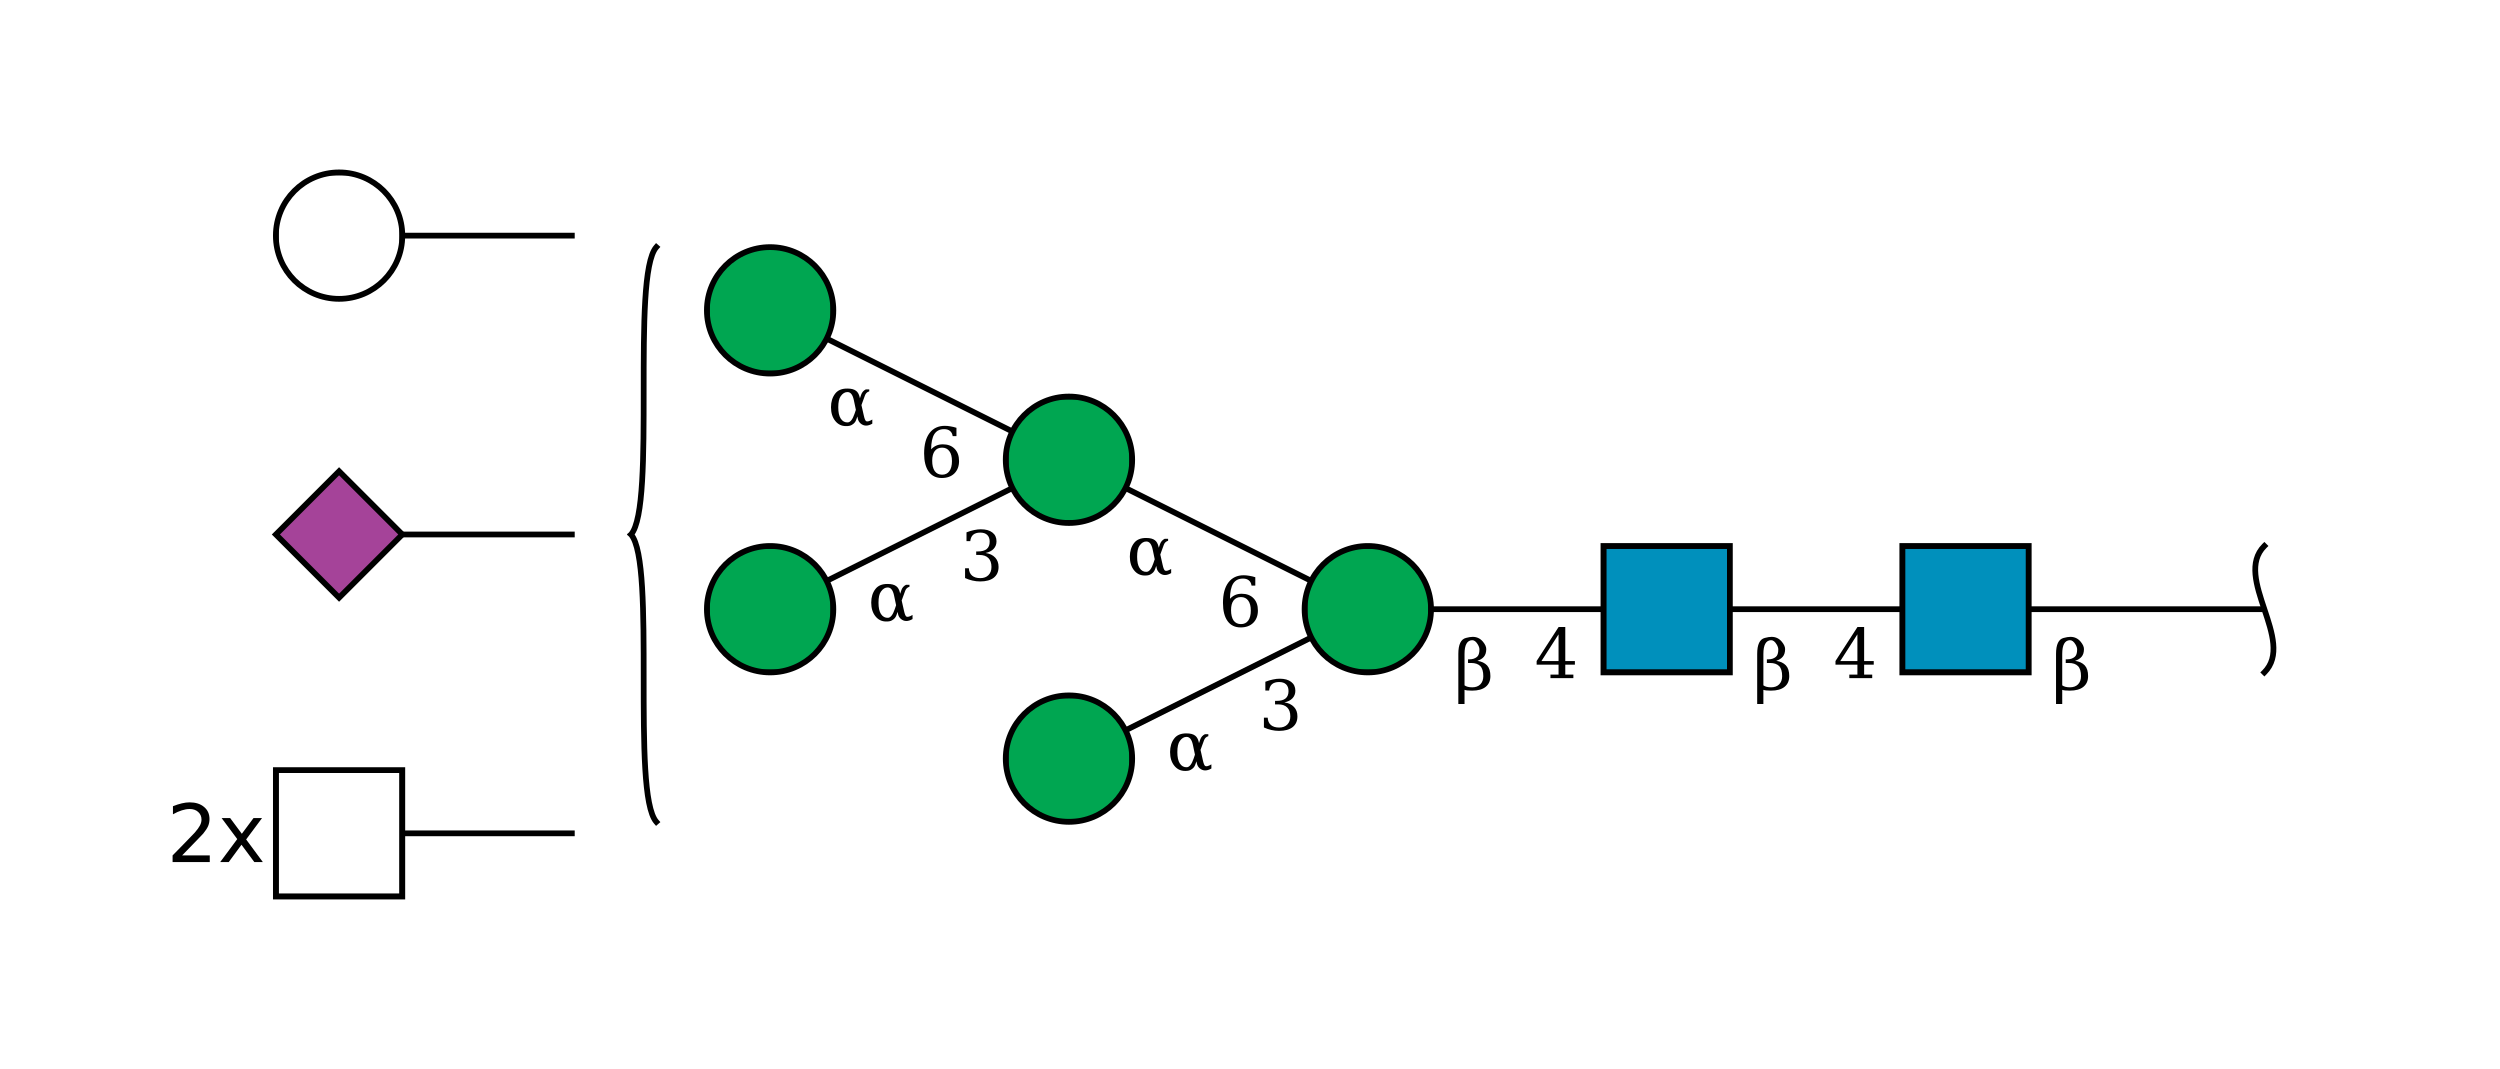 <?xml version="1.0"?>
<!DOCTYPE svg PUBLIC '-//W3C//DTD SVG 1.0//EN'
          'http://www.w3.org/TR/2001/REC-SVG-20010904/DTD/svg10.dtd'>
<svg viewBox="0 0 435 186" xmlns:xlink="http://www.w3.org/1999/xlink" style="fill-opacity:1; color-rendering:auto; color-interpolation:auto; text-rendering:auto; stroke:black; stroke-linecap:square; stroke-miterlimit:10; shape-rendering:auto; stroke-opacity:1; fill:black; stroke-dasharray:none; font-weight:normal; stroke-width:1; font-family:&apos;Dialog&apos;; font-style:normal; stroke-linejoin:miter; font-size:12; stroke-dashoffset:0; image-rendering:auto;" xmlns="http://www.w3.org/2000/svg"
><!--Generated by the Batik Graphics2D SVG Generator--><defs id="genericDefs"
  /><g
  ><defs id="defs1"
    ><clipPath clipPathUnits="userSpaceOnUse" id="clipPath_Zpf8Ly8BzHygZgHwZR8hmtlCpstB3boZ"
      ><path d="M331 95 L353 95 L353 117 L331 117 L331 95 Z"
      /></clipPath
      ><clipPath clipPathUnits="userSpaceOnUse" id="clipPath_Tpul3uhMNhpttThzs2dzXPAiSy1iAiRq"
      ><path d="M279 95 L301 95 L301 117 L279 117 L279 95 Z"
      /></clipPath
      ><clipPath clipPathUnits="userSpaceOnUse" id="clipPath_xlMPtSu2cM8R0FsJPpIGoNAhxGYSsENE"
      ><path d="M249 106 C249 112.075 244.075 117 238 117 C231.925 117 227 112.075 227 106 C227 99.925 231.925 95 238 95 C244.075 95 249 99.925 249 106 Z"
      /></clipPath
      ><clipPath clipPathUnits="userSpaceOnUse" id="clipPath_nWoHeu6d0eYPS45cSiyf07LekiBHvwFc"
      ><path d="M197 132 C197 138.075 192.075 143 186 143 C179.925 143 175 138.075 175 132 C175 125.925 179.925 121 186 121 C192.075 121 197 125.925 197 132 Z"
      /></clipPath
      ><clipPath clipPathUnits="userSpaceOnUse" id="clipPath_3p6M0h5EiifC8R5NTBrwJkv8XCAtEgLU"
      ><path d="M197 80 C197 86.075 192.075 91 186 91 C179.925 91 175 86.075 175 80 C175 73.925 179.925 69 186 69 C192.075 69 197 73.925 197 80 Z"
      /></clipPath
      ><clipPath clipPathUnits="userSpaceOnUse" id="clipPath_Bj5FytlYFwW4oFjFIbW91HrC2iCtEOjH"
      ><path d="M145 106 C145 112.075 140.075 117 134 117 C127.925 117 123 112.075 123 106 C123 99.925 127.925 95 134 95 C140.075 95 145 99.925 145 106 Z"
      /></clipPath
      ><clipPath clipPathUnits="userSpaceOnUse" id="clipPath_nBtOgo2sZII6XkxdRjCTSq4w0tc5mxIO"
      ><path d="M145 54 C145 60.075 140.075 65 134 65 C127.925 65 123 60.075 123 54 C123 47.925 127.925 43 134 43 C140.075 43 145 47.925 145 54 Z"
      /></clipPath
      ><clipPath clipPathUnits="userSpaceOnUse" id="clipPath_7hNC2KDQxsy6njntdJ6ckRQOgpQyHM7M"
      ><path d="M48 134 L70 134 L70 156 L48 156 L48 134 Z"
      /></clipPath
      ><clipPath clipPathUnits="userSpaceOnUse" id="clipPath_QOx3P50WRb3mxabpS0wuNwYZ437RVllw"
      ><path style="fill-rule:evenodd;" d="M59 82 L70 93 L59 104 L48 93 Z"
      /></clipPath
      ><clipPath clipPathUnits="userSpaceOnUse" id="clipPath_06bHkekrVoXYKN1n1xgMQMYOVfISBQX5"
      ><path d="M70 41 C70 47.075 65.075 52 59 52 C52.925 52 48 47.075 48 41 C48 34.925 52.925 30 59 30 C65.075 30 70 34.925 70 41 Z"
      /></clipPath
    ></defs
    ><g style="fill:white; text-rendering:optimizeSpeed; stroke:white;"
    ><rect x="0" width="435" height="186" y="0" style="stroke:none;"
    /></g
    ><g style="text-rendering:optimizeSpeed;" ID="l-1:1,2"
    ><polygon style="fill:none;" points=" 394 106 342 106"
    /></g
    ><g style="text-rendering:optimizeSpeed;" ID="r-1:1"
    ><path style="fill:none;" d="M394 95 C388.5 100.5 399.5 111.5 394 117"
    /></g
    ><g style="text-rendering:optimizeSpeed;" ID="l-1:2,3"
    ><polygon style="fill:none;" points=" 342 106 290 106"
    /></g
    ><g ID="r-1:2" style="fill:white; text-rendering:optimizeSpeed; stroke:white;"
    ><rect x="331" y="95" width="22" style="clip-path:url(#clipPath_Zpf8Ly8BzHygZgHwZR8hmtlCpstB3boZ); stroke:none;" height="22"
      /><rect x="331" y="95" width="22" style="clip-path:url(#clipPath_Zpf8Ly8BzHygZgHwZR8hmtlCpstB3boZ); fill:rgb(0,144,188); stroke:none;" height="22"
      /><rect x="331" y="95" width="22" style="clip-path:url(#clipPath_Zpf8Ly8BzHygZgHwZR8hmtlCpstB3boZ); fill:none; stroke:black;" height="22"
      /><rect x="331" y="95" width="22" style="fill:none; stroke:black;" height="22"
    /></g
    ><g style="text-rendering:optimizeSpeed;" ID="l-1:3,4"
    ><polygon style="fill:none;" points=" 290 106 238 106"
    /></g
    ><g ID="r-1:3" style="fill:white; text-rendering:optimizeSpeed; stroke:white;"
    ><rect x="279" y="95" width="22" style="clip-path:url(#clipPath_Tpul3uhMNhpttThzs2dzXPAiSy1iAiRq); stroke:none;" height="22"
      /><rect x="279" y="95" width="22" style="clip-path:url(#clipPath_Tpul3uhMNhpttThzs2dzXPAiSy1iAiRq); fill:rgb(0,144,188); stroke:none;" height="22"
      /><rect x="279" y="95" width="22" style="clip-path:url(#clipPath_Tpul3uhMNhpttThzs2dzXPAiSy1iAiRq); fill:none; stroke:black;" height="22"
      /><rect x="279" y="95" width="22" style="fill:none; stroke:black;" height="22"
    /></g
    ><g style="text-rendering:optimizeSpeed;" ID="l-1:4,5"
    ><polygon style="fill:none;" points=" 238 106 186 132"
    /></g
    ><g style="text-rendering:optimizeSpeed;" ID="l-1:4,6"
    ><polygon style="fill:none;" points=" 238 106 186 80"
    /></g
    ><g ID="r-1:4" style="fill:white; text-rendering:optimizeSpeed; stroke:white;"
    ><circle r="11" style="clip-path:url(#clipPath_xlMPtSu2cM8R0FsJPpIGoNAhxGYSsENE); stroke:none;" cx="238" cy="106"
      /><rect x="227" y="95" width="22" style="clip-path:url(#clipPath_xlMPtSu2cM8R0FsJPpIGoNAhxGYSsENE); fill:rgb(0,166,81); stroke:none;" height="22"
      /><rect x="227" y="95" width="22" style="clip-path:url(#clipPath_xlMPtSu2cM8R0FsJPpIGoNAhxGYSsENE); fill:none; stroke:black;" height="22"
      /><circle r="11" style="fill:none; stroke:black;" cx="238" cy="106"
    /></g
    ><g ID="r-1:5" style="fill:white; text-rendering:optimizeSpeed; stroke:white;"
    ><circle r="11" style="clip-path:url(#clipPath_nWoHeu6d0eYPS45cSiyf07LekiBHvwFc); stroke:none;" cx="186" cy="132"
      /><rect x="175" y="121" width="22" style="clip-path:url(#clipPath_nWoHeu6d0eYPS45cSiyf07LekiBHvwFc); fill:rgb(0,166,81); stroke:none;" height="22"
      /><rect x="175" y="121" width="22" style="clip-path:url(#clipPath_nWoHeu6d0eYPS45cSiyf07LekiBHvwFc); fill:none; stroke:black;" height="22"
      /><circle r="11" style="fill:none; stroke:black;" cx="186" cy="132"
    /></g
    ><g style="text-rendering:optimizeSpeed;" ID="l-1:6,7"
    ><polygon style="fill:none;" points=" 186 80 134 106"
    /></g
    ><g style="text-rendering:optimizeSpeed;" ID="l-1:6,8"
    ><polygon style="fill:none;" points=" 186 80 134 54"
    /></g
    ><g ID="r-1:6" style="fill:white; text-rendering:optimizeSpeed; stroke:white;"
    ><circle r="11" style="clip-path:url(#clipPath_3p6M0h5EiifC8R5NTBrwJkv8XCAtEgLU); stroke:none;" cx="186" cy="80"
      /><rect x="175" y="69" width="22" style="clip-path:url(#clipPath_3p6M0h5EiifC8R5NTBrwJkv8XCAtEgLU); fill:rgb(0,166,81); stroke:none;" height="22"
      /><rect x="175" y="69" width="22" style="clip-path:url(#clipPath_3p6M0h5EiifC8R5NTBrwJkv8XCAtEgLU); fill:none; stroke:black;" height="22"
      /><circle r="11" style="fill:none; stroke:black;" cx="186" cy="80"
    /></g
    ><g ID="r-1:7" style="fill:white; text-rendering:optimizeSpeed; stroke:white;"
    ><circle r="11" style="clip-path:url(#clipPath_Bj5FytlYFwW4oFjFIbW91HrC2iCtEOjH); stroke:none;" cx="134" cy="106"
      /><rect x="123" y="95" width="22" style="clip-path:url(#clipPath_Bj5FytlYFwW4oFjFIbW91HrC2iCtEOjH); fill:rgb(0,166,81); stroke:none;" height="22"
      /><rect x="123" y="95" width="22" style="clip-path:url(#clipPath_Bj5FytlYFwW4oFjFIbW91HrC2iCtEOjH); fill:none; stroke:black;" height="22"
      /><circle r="11" style="fill:none; stroke:black;" cx="134" cy="106"
    /></g
    ><g ID="r-1:8" style="fill:white; text-rendering:optimizeSpeed; stroke:white;"
    ><circle r="11" style="clip-path:url(#clipPath_nBtOgo2sZII6XkxdRjCTSq4w0tc5mxIO); stroke:none;" cx="134" cy="54"
      /><rect x="123" y="43" width="22" style="clip-path:url(#clipPath_nBtOgo2sZII6XkxdRjCTSq4w0tc5mxIO); fill:rgb(0,166,81); stroke:none;" height="22"
      /><rect x="123" y="43" width="22" style="clip-path:url(#clipPath_nBtOgo2sZII6XkxdRjCTSq4w0tc5mxIO); fill:none; stroke:black;" height="22"
      /><circle r="11" style="fill:none; stroke:black;" cx="134" cy="54"
    /></g
    ><g ID="li-1:6,7" style="fill:white; text-rendering:optimizeSpeed; font-family:&apos;Serif&apos;; stroke:white;"
    ><rect x="167" width="7" height="10" y="91" style="stroke:none;"
      /><path d="M168.172 92.625 Q168.859 92.359 169.484 92.234 Q170.109 92.094 170.656 92.094 Q171.953 92.094 172.672 92.656 Q173.391 93.203 173.391 94.188 Q173.391 94.969 172.891 95.5 Q172.391 96.031 171.484 96.219 Q172.562 96.375 173.156 97.016 Q173.75 97.641 173.75 98.641 Q173.75 99.859 172.922 100.516 Q172.094 101.172 170.547 101.172 Q169.859 101.172 169.203 101.016 Q168.562 100.875 167.922 100.578 L167.922 98.875 L168.578 98.875 Q168.625 99.719 169.141 100.156 Q169.656 100.594 170.578 100.594 Q171.469 100.594 171.984 100.078 Q172.516 99.547 172.516 98.656 Q172.516 97.625 171.969 97.094 Q171.438 96.562 170.406 96.562 L169.859 96.562 L169.859 95.953 L170.141 95.953 Q171.172 95.953 171.688 95.531 Q172.203 95.109 172.203 94.25 Q172.203 93.484 171.781 93.078 Q171.359 92.672 170.562 92.672 Q169.766 92.672 169.328 93.047 Q168.906 93.422 168.828 94.156 L168.172 94.156 L168.172 92.625 Z" style="fill:black; stroke:none;"
      /><rect x="151" width="8" height="8" y="100" style="stroke:none;"
      /><path d="M156.188 106.469 L155.953 107.109 Q155.766 107.625 155.203 107.938 Q154.844 108.156 154.203 108.141 Q153.047 108.141 152.328 107.234 Q151.594 106.328 151.594 104.859 Q151.594 103.422 152.328 102.484 Q153.016 101.594 154.453 101.609 Q155.453 101.609 155.953 102 Q156.406 102.344 156.578 103.094 L156.625 103.312 L156.844 102.672 Q157.062 102.047 157.656 101.75 L158.25 101.75 L158.25 102.094 Q157.688 102.266 157.5 102.812 L156.891 104.484 L157.297 106.281 Q157.5 107.203 157.734 107.297 Q158.047 107.438 158.781 107 L158.781 107.719 Q157.594 108.406 156.75 107.688 Q156.375 107.359 156.266 106.875 L156.188 106.469 ZM155.922 105.312 L155.562 103.594 Q155.266 102.219 154.469 102.219 Q153.797 102.203 153.281 102.938 Q152.859 103.516 152.859 104.875 Q152.859 106.172 153.281 106.828 Q153.75 107.547 154.531 107.5 Q155.203 107.438 155.688 106 L155.922 105.312 Z" style="fill:black; stroke:none;"
    /></g
    ><g ID="li-1:6,8" style="fill:white; text-rendering:optimizeSpeed; font-family:&apos;Serif&apos;; stroke:white;"
    ><rect x="160" width="7" height="10" y="73" style="stroke:none;"
      /><path d="M163.922 82.594 Q164.75 82.594 165.188 81.984 Q165.641 81.375 165.641 80.234 Q165.641 79.109 165.188 78.5 Q164.75 77.891 163.922 77.891 Q163.094 77.891 162.641 78.484 Q162.203 79.062 162.203 80.172 Q162.203 81.328 162.641 81.969 Q163.094 82.594 163.922 82.594 ZM162.016 78.188 Q162.422 77.75 162.922 77.531 Q163.422 77.312 164.062 77.312 Q165.359 77.312 166.109 78.094 Q166.875 78.875 166.875 80.234 Q166.875 81.562 166.062 82.375 Q165.25 83.172 163.875 83.172 Q162.391 83.172 161.594 82.062 Q160.797 80.953 160.797 78.906 Q160.797 76.609 161.734 75.359 Q162.688 74.094 164.406 74.094 Q164.875 74.094 165.375 74.188 Q165.891 74.266 166.422 74.438 L166.422 75.891 L165.766 75.891 Q165.688 75.297 165.297 74.984 Q164.922 74.672 164.281 74.672 Q163.141 74.672 162.578 75.531 Q162.031 76.391 162.016 78.188 Z" style="fill:black; stroke:none;"
      /><rect x="144" width="8" height="8" y="66" style="stroke:none;"
      /><path d="M149.188 72.469 L148.953 73.109 Q148.766 73.625 148.203 73.938 Q147.844 74.156 147.203 74.141 Q146.047 74.141 145.328 73.234 Q144.594 72.328 144.594 70.859 Q144.594 69.422 145.328 68.484 Q146.016 67.594 147.453 67.609 Q148.453 67.609 148.953 68 Q149.406 68.344 149.578 69.094 L149.625 69.312 L149.844 68.672 Q150.062 68.047 150.656 67.75 L151.25 67.75 L151.25 68.094 Q150.688 68.266 150.5 68.812 L149.891 70.484 L150.297 72.281 Q150.5 73.203 150.734 73.297 Q151.047 73.438 151.781 73 L151.781 73.719 Q150.594 74.406 149.75 73.688 Q149.375 73.359 149.266 72.875 L149.188 72.469 ZM148.922 71.312 L148.562 69.594 Q148.266 68.219 147.469 68.219 Q146.797 68.203 146.281 68.938 Q145.859 69.516 145.859 70.875 Q145.859 72.172 146.281 72.828 Q146.75 73.547 147.531 73.5 Q148.203 73.438 148.688 72 L148.922 71.312 Z" style="fill:black; stroke:none;"
    /></g
    ><g ID="li-1:4,5" style="fill:white; text-rendering:optimizeSpeed; font-family:&apos;Serif&apos;; stroke:white;"
    ><rect x="219" width="7" height="10" y="117" style="stroke:none;"
      /><path d="M220.172 118.625 Q220.859 118.359 221.484 118.234 Q222.109 118.094 222.656 118.094 Q223.953 118.094 224.672 118.656 Q225.391 119.203 225.391 120.188 Q225.391 120.969 224.891 121.5 Q224.391 122.031 223.484 122.219 Q224.562 122.375 225.156 123.016 Q225.75 123.641 225.75 124.641 Q225.75 125.859 224.922 126.516 Q224.094 127.172 222.547 127.172 Q221.859 127.172 221.203 127.016 Q220.562 126.875 219.922 126.578 L219.922 124.875 L220.578 124.875 Q220.625 125.719 221.141 126.156 Q221.656 126.594 222.578 126.594 Q223.469 126.594 223.984 126.078 Q224.516 125.547 224.516 124.656 Q224.516 123.625 223.969 123.094 Q223.438 122.562 222.406 122.562 L221.859 122.562 L221.859 121.953 L222.141 121.953 Q223.172 121.953 223.688 121.531 Q224.203 121.109 224.203 120.25 Q224.203 119.484 223.781 119.078 Q223.359 118.672 222.562 118.672 Q221.766 118.672 221.328 119.047 Q220.906 119.422 220.828 120.156 L220.172 120.156 L220.172 118.625 Z" style="fill:black; stroke:none;"
      /><rect x="203" width="8" height="8" y="126" style="stroke:none;"
      /><path d="M208.188 132.469 L207.953 133.109 Q207.766 133.625 207.203 133.938 Q206.844 134.156 206.203 134.141 Q205.047 134.141 204.328 133.234 Q203.594 132.328 203.594 130.859 Q203.594 129.422 204.328 128.484 Q205.016 127.594 206.453 127.609 Q207.453 127.609 207.953 128 Q208.406 128.344 208.578 129.094 L208.625 129.312 L208.844 128.672 Q209.062 128.047 209.656 127.75 L210.25 127.75 L210.25 128.094 Q209.688 128.266 209.5 128.812 L208.891 130.484 L209.297 132.281 Q209.5 133.203 209.734 133.297 Q210.047 133.438 210.781 133 L210.781 133.719 Q209.594 134.406 208.75 133.688 Q208.375 133.359 208.266 132.875 L208.188 132.469 ZM207.922 131.312 L207.562 129.594 Q207.266 128.219 206.469 128.219 Q205.797 128.203 205.281 128.938 Q204.859 129.516 204.859 130.875 Q204.859 132.172 205.281 132.828 Q205.75 133.547 206.531 133.5 Q207.203 133.438 207.688 132 L207.922 131.312 Z" style="fill:black; stroke:none;"
    /></g
    ><g ID="li-1:4,6" style="fill:white; text-rendering:optimizeSpeed; font-family:&apos;Serif&apos;; stroke:white;"
    ><rect x="212" width="7" height="10" y="99" style="stroke:none;"
      /><path d="M215.922 108.594 Q216.75 108.594 217.188 107.984 Q217.641 107.375 217.641 106.234 Q217.641 105.109 217.188 104.5 Q216.75 103.891 215.922 103.891 Q215.094 103.891 214.641 104.484 Q214.203 105.062 214.203 106.172 Q214.203 107.328 214.641 107.969 Q215.094 108.594 215.922 108.594 ZM214.016 104.188 Q214.422 103.75 214.922 103.531 Q215.422 103.312 216.062 103.312 Q217.359 103.312 218.109 104.094 Q218.875 104.875 218.875 106.234 Q218.875 107.562 218.062 108.375 Q217.25 109.172 215.875 109.172 Q214.391 109.172 213.594 108.062 Q212.797 106.953 212.797 104.906 Q212.797 102.609 213.734 101.359 Q214.688 100.094 216.406 100.094 Q216.875 100.094 217.375 100.188 Q217.891 100.266 218.422 100.438 L218.422 101.891 L217.766 101.891 Q217.688 101.297 217.297 100.984 Q216.922 100.672 216.281 100.672 Q215.141 100.672 214.578 101.531 Q214.031 102.391 214.016 104.188 Z" style="fill:black; stroke:none;"
      /><rect x="196" width="8" height="8" y="92" style="stroke:none;"
      /><path d="M201.188 98.469 L200.953 99.109 Q200.766 99.625 200.203 99.938 Q199.844 100.156 199.203 100.141 Q198.047 100.141 197.328 99.234 Q196.594 98.328 196.594 96.859 Q196.594 95.422 197.328 94.484 Q198.016 93.594 199.453 93.609 Q200.453 93.609 200.953 94 Q201.406 94.344 201.578 95.094 L201.625 95.312 L201.844 94.672 Q202.062 94.047 202.656 93.75 L203.25 93.75 L203.25 94.094 Q202.688 94.266 202.5 94.812 L201.891 96.484 L202.297 98.281 Q202.5 99.203 202.734 99.297 Q203.047 99.438 203.781 99 L203.781 99.719 Q202.594 100.406 201.75 99.688 Q201.375 99.359 201.266 98.875 L201.188 98.469 ZM200.922 97.312 L200.562 95.594 Q200.266 94.219 199.469 94.219 Q198.797 94.203 198.281 94.938 Q197.859 95.516 197.859 96.875 Q197.859 98.172 198.281 98.828 Q198.75 99.547 199.531 99.5 Q200.203 99.438 200.688 98 L200.922 97.312 Z" style="fill:black; stroke:none;"
    /></g
    ><g ID="li-1:3,4" style="fill:white; text-rendering:optimizeSpeed; font-family:&apos;Serif&apos;; stroke:white;"
    ><rect x="267" width="8" height="9" y="109" style="stroke:none;"
      /><path d="M271.188 115.031 L271.188 110.375 L268.203 115.031 L271.188 115.031 ZM273.766 118 L269.781 118 L269.781 117.375 L271.188 117.375 L271.188 115.656 L267.375 115.656 L267.375 115.016 L271.203 109.094 L272.359 109.094 L272.359 115.031 L274.031 115.031 L274.031 115.656 L272.359 115.656 L272.359 117.375 L273.766 117.375 L273.766 118 Z" style="fill:black; stroke:none;"
      /><rect x="253" width="7" height="13" y="107" style="stroke:none;"
      /><path d="M254.828 119.25 Q255.297 119.594 256.172 119.594 Q257.062 119.594 257.578 119.078 Q258.094 118.547 258.094 117.656 Q258.094 116.422 257.562 115.891 Q257.016 115.359 256 115.359 L255.438 115.359 L255.438 114.719 L255.734 114.719 Q256.484 114.719 257 114.297 Q257.422 113.953 257.422 113.016 Q257.422 112.609 257.141 112.141 Q256.688 111.375 256.156 111.391 Q254.828 111.438 254.828 113.781 L254.828 119.25 ZM253.75 122.5 L253.75 113.781 Q253.75 111.328 255.078 111 Q255.766 110.812 256.25 110.812 Q257.344 110.812 258.047 111.672 Q258.609 112.359 258.609 112.938 Q258.609 113.781 258.203 114.266 Q257.797 114.75 257.062 114.984 Q258.141 115.141 258.75 115.781 Q259.328 116.406 259.328 117.641 Q259.328 118.859 258.5 119.516 Q257.688 120.172 256.141 120.172 Q255.188 120.172 254.828 120.031 L254.828 122.5 L253.75 122.5 Z" style="fill:black; stroke:none;"
    /></g
    ><g ID="li-1:2,3" style="fill:white; text-rendering:optimizeSpeed; font-family:&apos;Serif&apos;; stroke:white;"
    ><rect x="319" width="8" height="9" y="109" style="stroke:none;"
      /><path d="M323.188 115.031 L323.188 110.375 L320.203 115.031 L323.188 115.031 ZM325.766 118 L321.781 118 L321.781 117.375 L323.188 117.375 L323.188 115.656 L319.375 115.656 L319.375 115.016 L323.203 109.094 L324.359 109.094 L324.359 115.031 L326.031 115.031 L326.031 115.656 L324.359 115.656 L324.359 117.375 L325.766 117.375 L325.766 118 Z" style="fill:black; stroke:none;"
      /><rect x="305" width="7" height="13" y="107" style="stroke:none;"
      /><path d="M306.828 119.25 Q307.297 119.594 308.172 119.594 Q309.062 119.594 309.578 119.078 Q310.094 118.547 310.094 117.656 Q310.094 116.422 309.562 115.891 Q309.016 115.359 308 115.359 L307.438 115.359 L307.438 114.719 L307.734 114.719 Q308.484 114.719 309 114.297 Q309.422 113.953 309.422 113.016 Q309.422 112.609 309.141 112.141 Q308.688 111.375 308.156 111.391 Q306.828 111.438 306.828 113.781 L306.828 119.25 ZM305.75 122.5 L305.75 113.781 Q305.75 111.328 307.078 111 Q307.766 110.812 308.25 110.812 Q309.344 110.812 310.047 111.672 Q310.609 112.359 310.609 112.938 Q310.609 113.781 310.203 114.266 Q309.797 114.75 309.062 114.984 Q310.141 115.141 310.75 115.781 Q311.328 116.406 311.328 117.641 Q311.328 118.859 310.5 119.516 Q309.688 120.172 308.141 120.172 Q307.188 120.172 306.828 120.031 L306.828 122.5 L305.75 122.5 Z" style="fill:black; stroke:none;"
    /></g
    ><g ID="li-1:1,2" style="fill:white; text-rendering:optimizeSpeed; font-family:&apos;Serif&apos;; stroke:white;"
    ><rect x="357" width="7" height="13" y="107" style="stroke:none;"
      /><path d="M358.828 119.25 Q359.297 119.594 360.172 119.594 Q361.062 119.594 361.578 119.078 Q362.094 118.547 362.094 117.656 Q362.094 116.422 361.562 115.891 Q361.016 115.359 360 115.359 L359.438 115.359 L359.438 114.719 L359.734 114.719 Q360.484 114.719 361 114.297 Q361.422 113.953 361.422 113.016 Q361.422 112.609 361.141 112.141 Q360.688 111.375 360.156 111.391 Q358.828 111.438 358.828 113.781 L358.828 119.25 ZM357.75 122.5 L357.75 113.781 Q357.75 111.328 359.078 111 Q359.766 110.812 360.25 110.812 Q361.344 110.812 362.047 111.672 Q362.609 112.359 362.609 112.938 Q362.609 113.781 362.203 114.266 Q361.797 114.75 361.062 114.984 Q362.141 115.141 362.75 115.781 Q363.328 116.406 363.328 117.641 Q363.328 118.859 362.5 119.516 Q361.688 120.172 360.141 120.172 Q359.188 120.172 358.828 120.031 L358.828 122.5 L357.75 122.5 Z" style="fill:black; stroke:none;"
    /></g
    ><g style="text-rendering:optimizeSpeed;" ID="b-1:9"
    ><path style="fill:none;" d="M114.2 43 C109.8 48 114.2 88 109.8 93 M114.2 143 C109.8 138 114.2 98 109.8 93"
    /></g
    ><g style="text-rendering:optimizeSpeed;" ID="l-1:9,10"
    ><polygon style="fill:none;" points=" 100 145 59 145"
    /></g
    ><g ID="r-1:10" style="fill:white; text-rendering:optimizeSpeed; stroke:white;"
    ><rect x="48" y="134" width="22" style="clip-path:url(#clipPath_7hNC2KDQxsy6njntdJ6ckRQOgpQyHM7M); stroke:none;" height="22"
      /><rect x="48" y="134" width="22" style="clip-path:url(#clipPath_7hNC2KDQxsy6njntdJ6ckRQOgpQyHM7M); stroke:none;" height="22"
      /><rect x="48" y="134" width="22" style="clip-path:url(#clipPath_7hNC2KDQxsy6njntdJ6ckRQOgpQyHM7M); fill:none; stroke:black;" height="22"
      /><rect x="48" y="134" width="22" style="fill:none; stroke:black;" height="22"
    /></g
    ><g ID="li-1:9,10" style="text-rendering:optimizeSpeed; font-size:14; font-family:&apos;SansSerif&apos;;"
    ><path style="stroke:none;" d="M31.688 148.844 L36.5 148.844 L36.5 150 L30.031 150 L30.031 148.844 Q30.812 148.031 32.172 146.656 Q33.531 145.281 33.875 144.891 Q34.531 144.141 34.797 143.625 Q35.062 143.109 35.062 142.609 Q35.062 141.797 34.484 141.281 Q33.922 140.766 33 140.766 Q32.359 140.766 31.641 141 Q30.922 141.219 30.094 141.688 L30.094 140.281 Q30.922 139.953 31.641 139.781 Q32.375 139.609 32.984 139.609 Q34.562 139.609 35.5 140.406 Q36.453 141.188 36.453 142.516 Q36.453 143.156 36.219 143.719 Q35.984 144.281 35.359 145.047 Q35.188 145.234 34.266 146.188 Q33.359 147.141 31.688 148.844 ZM45.595 142.344 L42.829 146.062 L45.735 150 L44.251 150 L42.017 146.984 L39.798 150 L38.313 150 L41.282 146 L38.563 142.344 L40.048 142.344 L42.079 145.078 L44.11 142.344 L45.595 142.344 Z"
    /></g
    ><g ID="l-1:9,11" style="text-rendering:optimizeSpeed; font-size:14; font-family:&apos;SansSerif&apos;;"
    ><polygon style="fill:none;" points=" 100 93 59 93"
    /></g
    ><g style="fill:white; text-rendering:optimizeSpeed; font-size:14; font-family:&apos;SansSerif&apos;; stroke:white;" ID="r-1:11"
    ><polygon style="stroke:none; clip-path:url(#clipPath_QOx3P50WRb3mxabpS0wuNwYZ437RVllw);" points=" 59 82 70 93 59 104 48 93"
      /><rect x="48" y="82" width="22" style="clip-path:url(#clipPath_QOx3P50WRb3mxabpS0wuNwYZ437RVllw); fill:rgb(165,67,153); stroke:none;" height="22"
      /><rect x="48" y="82" width="22" style="clip-path:url(#clipPath_QOx3P50WRb3mxabpS0wuNwYZ437RVllw); fill:none; stroke:black;" height="22"
      /><polygon style="fill:none; stroke:black;" points=" 59 82 70 93 59 104 48 93"
    /></g
    ><g ID="l-1:9,12" style="text-rendering:optimizeSpeed; font-size:14; font-family:&apos;SansSerif&apos;;"
    ><polygon style="fill:none;" points=" 100 41 59 41"
    /></g
    ><g style="fill:white; text-rendering:optimizeSpeed; font-size:14; font-family:&apos;SansSerif&apos;; stroke:white;" ID="r-1:12"
    ><circle r="11" style="clip-path:url(#clipPath_06bHkekrVoXYKN1n1xgMQMYOVfISBQX5); stroke:none;" cx="59" cy="41"
      /><rect x="48" y="30" width="22" style="clip-path:url(#clipPath_06bHkekrVoXYKN1n1xgMQMYOVfISBQX5); stroke:none;" height="22"
      /><rect x="48" y="30" width="22" style="clip-path:url(#clipPath_06bHkekrVoXYKN1n1xgMQMYOVfISBQX5); fill:none; stroke:black;" height="22"
      /><circle r="11" style="fill:none; stroke:black;" cx="59" cy="41"
    /></g
  ></g
></svg
>
